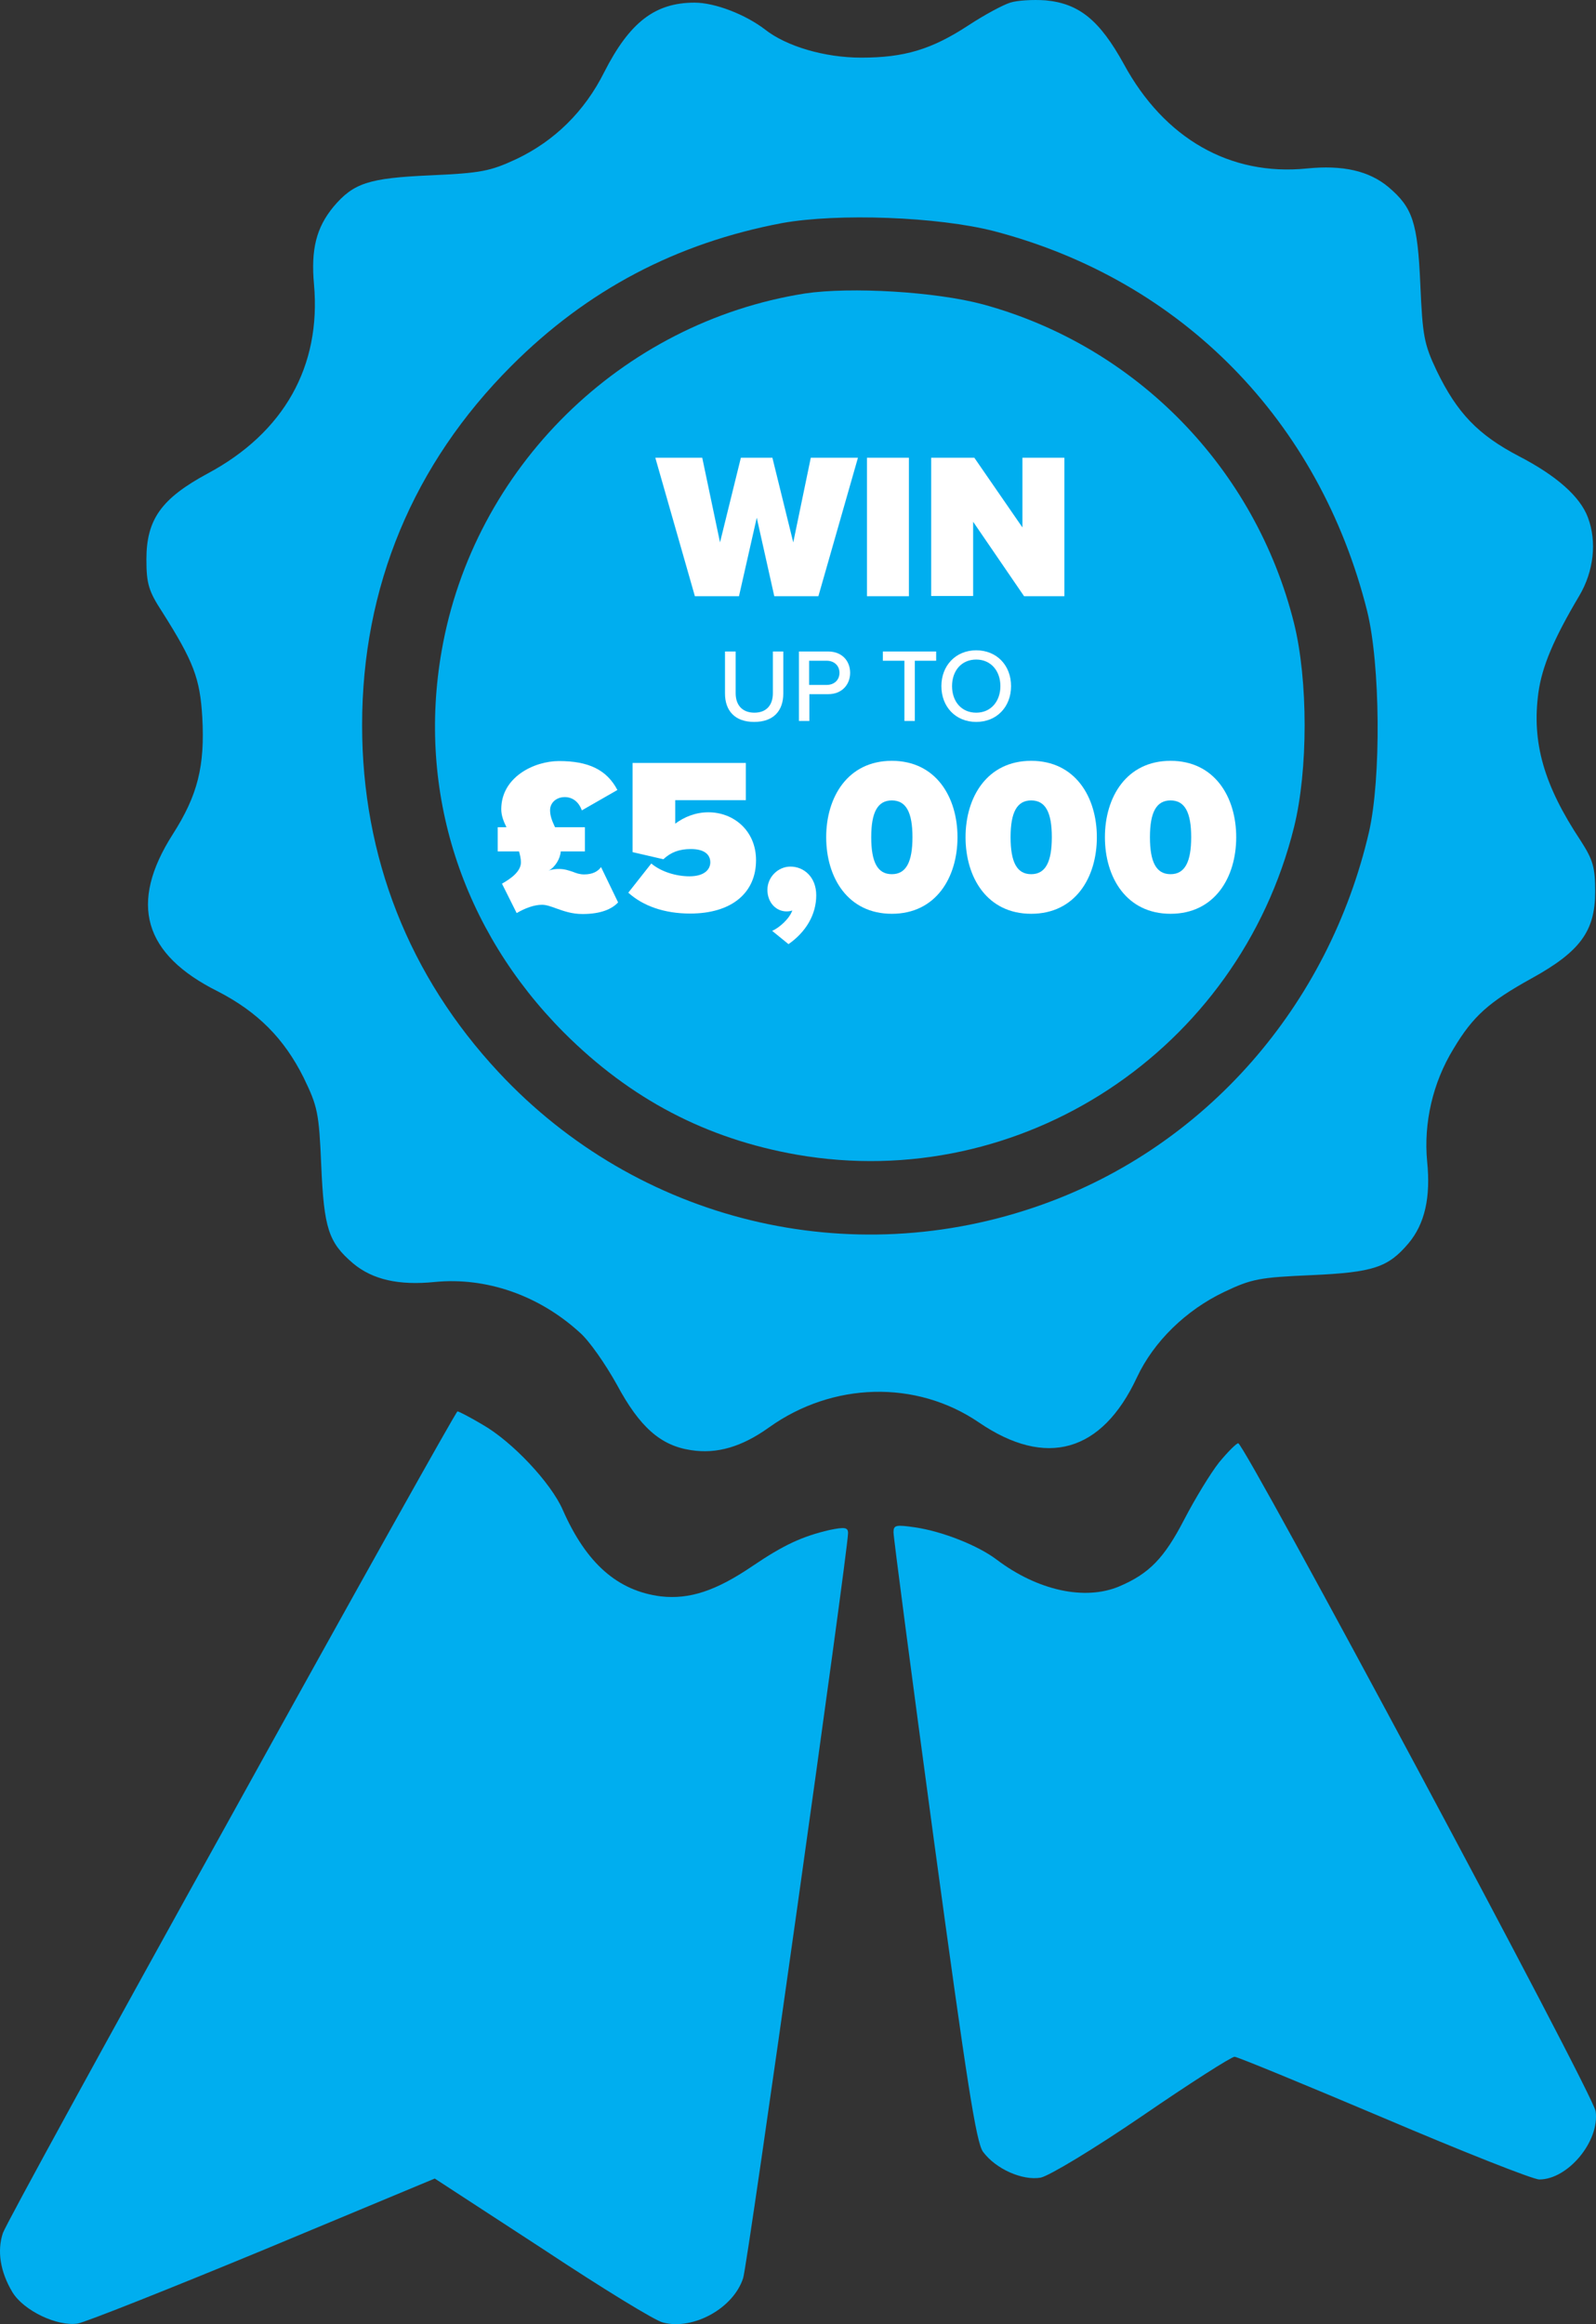 <?xml version="1.0" encoding="UTF-8" standalone="no"?>
<!-- Generator: Adobe Illustrator 27.0.0, SVG Export Plug-In . SVG Version: 6.00 Build 0)  -->

<svg
   version="1.1"
   id="Layer_1"
   x="0px"
   y="0px"
   viewBox="0 0 673.396 979.986"
   xml:space="preserve"
   sodipodi:docname="rosette-5000.svg"
   width="673.396"
   height="979.986"
   inkscape:version="1.4 (86a8ad7, 2024-10-11)"
   xmlns:inkscape="http://www.inkscape.org/namespaces/inkscape"
   xmlns:sodipodi="http://sodipodi.sourceforge.net/DTD/sodipodi-0.dtd"
   xmlns="http://www.w3.org/2000/svg"
   xmlns:svg="http://www.w3.org/2000/svg"><rect x="0" y="0" width="673.396" height="979.986" fill="#333333" stroke="none"/><defs
   id="defs19" /><sodipodi:namedview
   id="namedview19"
   pagecolor="#ffffff"
   bordercolor="#000000"
   borderopacity="0.25"
   inkscape:showpageshadow="2"
   inkscape:pageopacity="0.0"
   inkscape:pagecheckerboard="0"
   inkscape:deskcolor="#d1d1d1"
   inkscape:zoom="0.57063517"
   inkscape:cx="509.08183"
   inkscape:cy="512.5867"
   inkscape:window-width="1920"
   inkscape:window-height="1009"
   inkscape:window-x="1912"
   inkscape:window-y="-8"
   inkscape:window-maximized="1"
   inkscape:current-layer="Layer_1" />
<style
   type="text/css"
   id="style1">
	.st0{fill:none;}
	.st1{fill:#00AEEF;}
	.st2{fill:#FFFFFF;}
	.st3{enable-background:new    ;}
</style>




<g
   id="g14"
   transform="translate(-163.306,-9.996)">
	<g
   id="g7">
		<g
   transform="matrix(0.1,0,0,-0.1,0,512)"
   id="g6">
			<path
   class="st1"
   d="m 5895.4,5008.9 c -30.7,-9.6 -109.2,-51.7 -176.3,-95.8 -155.2,-101.6 -270.2,-136.1 -452.2,-136.1 -155.2,0 -316.2,47.9 -406.2,118.8 -82.4,63.2 -210.8,113.1 -297,113.1 -166.7,0 -274,-82.4 -381.3,-293.2 -82.4,-164.8 -208.9,-289.4 -369.8,-366 -111.1,-51.7 -149.5,-59.4 -364.1,-69 -260.6,-11.5 -323.8,-32.6 -408.2,-132.2 -72.8,-88.1 -95.8,-180.1 -82.4,-327.7 30.7,-344.9 -126.5,-624.7 -448.4,-797.2 -195.5,-105.4 -258.7,-193.5 -258.7,-362.2 0,-103.5 9.6,-134.1 67.1,-222.3 132.2,-208.9 159,-279.8 168.6,-442.6 11.5,-207 -19.2,-329.6 -124.6,-494.4 -185.9,-291.3 -124.6,-505.9 191.6,-663 166.7,-86.2 277.9,-197.4 360.3,-362.2 59.4,-122.6 65.1,-147.6 74.7,-371.8 11.5,-264.5 30.7,-323.9 134.1,-412 82.4,-69 193.5,-93.9 344.9,-78.6 216.5,21.1 438.8,-55.6 611.3,-212.7 40.2,-34.5 109.2,-134.1 157.1,-220.4 95.8,-178.2 184,-256.8 312.3,-275.9 109.2,-17.2 214.6,13.4 329.6,95.8 268.3,191.6 620.8,201.2 885.3,21.1 283.6,-193.6 519.3,-126.5 666.9,189.7 70.9,151.4 207,283.6 367.9,360.3 116.9,55.6 149.5,61.3 367.9,70.9 262.6,11.7 323.9,32.7 410.2,134.3 69,82.4 93.9,193.6 78.6,344.9 -15.3,161 23,331.5 111.1,475.2 82.4,138 149.5,197.4 329.6,297 205,113.1 268.3,199.3 268.3,366 0,103.5 -9.6,134.1 -61.3,214.6 -155.2,233.8 -207,413.9 -178.2,624.7 15.3,109.2 63.2,224.2 172.5,408.2 61.3,103.5 74.7,228 36.4,329.6 -32.6,88.1 -132.2,176.3 -291.3,258.7 -172.5,90.1 -260.6,182 -346.9,360.3 -53.7,113.1 -59.4,147.6 -69,364.1 -11.5,262.5 -32.6,323.8 -134.1,410.1 -82.4,69 -193.5,93.9 -344.9,78.6 -323.8,-32.6 -601.7,126.5 -772.2,440.7 -101.6,184 -187.8,254.9 -329.6,268.3 -53.8,3.8 -120.8,-0.1 -149.6,-9.7 z m -67.1,-963.8 c 791.4,-207 1372,-799.1 1573.2,-1602 55.6,-224.2 59.4,-705.2 7.7,-931.3 C 7238.7,777.9 6719.4,185.8 6029.5,-59.5 5219,-348.9 4324.1,-130.4 3737.7,498.1 c -379.4,406.2 -576.8,908.3 -576.8,1464 0,582.5 214.6,1099.9 630.4,1515.7 320,320 695.6,517.4 1142.1,601.7 235.7,42.2 657.3,26.9 894.9,-34.4 z"
   id="path3" />
			<path
   class="st1"
   d="M 5029.3,3782.6 C 4253.2,3660 3630.5,3046.8 3496.3,2274.5 c -103.5,-592.1 84.3,-1174.7 515.5,-1607.7 281.7,-281.7 601.7,-448.4 983,-515.5 946.6,-164.8 1864.5,438.8 2098.3,1381.6 59.4,239.5 59.4,619 0,858.5 -162.9,653.4 -664.9,1168.9 -1312.6,1345.2 -199.4,53.6 -557.7,74.7 -751.2,46 z"
   id="path4" />
			<path
   class="st1"
   d="m 2611,-2633 c -519.3,-935.1 -954.3,-1728.4 -965.8,-1762.9 -24.9,-74.7 -11.5,-162.9 40.2,-249.1 47.9,-78.6 189.7,-145.6 275.9,-132.2 32.6,5.7 385.2,145.6 783.7,310.4 l 722.4,300.9 456.1,-297 c 249.1,-164.8 477.1,-304.7 507.8,-310.4 128.4,-32.6 297,61.3 337.3,187.8 19.2,55.6 442.6,3067.9 442.6,3140.7 0,24.9 -13.4,26.8 -78.6,13.4 -115,-26.8 -193.5,-63.2 -323.8,-151.4 -155.2,-105.4 -266.4,-141.8 -387.1,-128.4 -182.1,23 -314.3,138 -413.9,364.1 -49.8,115 -214.6,289.4 -339.2,360.3 -51.7,30.7 -99.6,55.6 -105.4,55.6 -5.6,-0.2 -434.8,-766.7 -952.2,-1701.8 z"
   id="path5" />
			<path
   class="st1"
   d="m 6776.9,-1146 c -36.4,-46 -101.6,-153.3 -147.5,-241.4 -84.3,-162.9 -147.6,-228 -274,-281.7 -145.6,-61.3 -344.9,-17.2 -517.4,113.1 -78.6,59.4 -228,118.8 -344.9,136 -80.5,11.5 -90.1,9.6 -90.1,-21.1 0,-21.1 76.7,-605.5 170.6,-1299.2 139.9,-1027.1 178.2,-1272.4 206.9,-1312.6 53.7,-72.8 166.7,-122.6 243.4,-109.2 36.4,7.6 224.2,120.7 429.2,260.6 201.2,138 375.6,249.1 389,249.1 11.5,0 295.1,-116.9 630.4,-258.7 333.4,-141.8 628.5,-258.7 655.4,-258.7 120.7,0 254.9,161 237.6,287.4 -7.6,69 -1481.2,2816.9 -1508.1,2816.9 -7.7,-0.1 -44.1,-36.5 -80.5,-80.5 z"
   id="path6" />
		</g>
	</g>
	<g
   id="g13">
		<path
   class="st2"
   d="m 482.6,228.3 -7.5,33.1 H 456.5 L 439.8,203 h 19.8 l 7.5,35.7 8.8,-35.7 h 13.3 l 8.8,35.7 7.4,-35.7 h 19.9 l -16.7,58.4 H 490 Z"
   id="path7" />
		<path
   class="st2"
   d="m 529.1,203 h 17.7 v 58.4 h -17.7 z"
   id="path8" />
		<path
   class="st2"
   d="m 573.9,230 v 31.3 H 556.2 V 203 h 18.2 l 20.3,29.4 V 203 h 17.7 v 58.4 h -17 z"
   id="path9" />
		<path
   class="st2"
   d="m 469.3,284.7 h 4.4 v 17.6 c 0,5 2.8,8.2 7.9,8.2 5.1,0 7.8,-3.2 7.8,-8.2 v -17.6 h 4.4 v 17.7 c 0,7.3 -4.1,12 -12.3,12 -8.2,0 -12.3,-4.8 -12.3,-12 v -17.7 z"
   id="path10" />
		<path
   class="st2"
   d="m 500.4,284.7 h 12.3 c 6,0 9.3,4.1 9.3,9 0,4.9 -3.4,9 -9.3,9 h -7.9 V 314 h -4.4 z m 11.7,3.9 h -7.4 v 10.2 h 7.4 c 3.2,0 5.4,-2.1 5.4,-5.1 0,-3.1 -2.3,-5.1 -5.4,-5.1 z"
   id="path11" />
		<path
   class="st2"
   d="m 544.9,288.6 h -9.1 v -3.9 h 22.5 v 3.9 h -9 V 314 h -4.4 z"
   id="path12" />
		<path
   class="st2"
   d="m 575.2,284.2 c 8.7,0 14.7,6.4 14.7,15.1 0,8.7 -6,15.1 -14.7,15.1 -8.7,0 -14.7,-6.4 -14.7,-15.1 0,-8.6 6,-15.1 14.7,-15.1 z m 0,3.9 c -6.3,0 -10.2,4.8 -10.2,11.2 0,6.4 3.9,11.2 10.2,11.2 6.2,0 10.2,-4.8 10.2,-11.2 0,-6.4 -4,-11.2 -10.2,-11.2 z"
   id="path13" />
	</g>
</g>
<g
   class="st3"
   id="g19"
   transform="translate(-163.306,-9.996)">
	<path
   class="st2"
   d="m 424.1,390.5 c -2.5,2.7 -7.1,4.9 -15,4.9 -4.6,0 -8.1,-1.3 -11.2,-2.4 -2.2,-0.8 -4.1,-1.5 -5.9,-1.5 -3.3,0 -7.1,1.4 -10.7,3.5 l -6.2,-12.4 c 3.7,-2.1 8,-5.1 8,-9 0,-1.6 -0.4,-3.1 -0.8,-4.6 h -9 v -10.2 h 3.7 c -1.2,-2.4 -2.2,-4.9 -2.2,-7.6 0,-13.5 13.8,-20.3 24.4,-20.3 12.3,0 20.1,3.6 24.6,12.2 l -15,8.6 c -1.4,-3.9 -4.2,-5.6 -7.2,-5.6 -3.7,0 -6.2,2.5 -6.2,5.5 0,2.5 0.9,4.6 1.9,6.8 0.1,0.1 0.1,0.3 0.2,0.4 h 12.6 V 369 h -10.2 c -0.2,3 -2.3,6.6 -5.1,8.1 1.5,-0.6 3.3,-0.7 4.3,-0.7 2.6,0 4.3,0.7 5.9,1.2 1.5,0.6 2.9,1.1 4.8,1.1 3.7,0 5.9,-1.4 7.1,-3.1 z"
   id="path14" />
	<path
   class="st2"
   d="m 438.1,374.1 c 4.3,3.6 10.7,5.4 16.1,5.4 6.3,0 8.8,-2.9 8.8,-5.9 0,-3.2 -2.4,-5.6 -8.2,-5.6 -4.8,0 -8.4,1.3 -11.6,4.3 l -13,-3 V 331.7 H 478 v 15.7 h -29.8 v 9.9 c 3.9,-2.9 8.7,-4.8 14,-4.8 10.7,0 20.1,7.8 20.1,20.2 0,13.8 -10.3,22.5 -27.8,22.5 -11.1,0 -20,-3.3 -26.1,-8.8 z"
   id="path15" />
	<path
   class="st2"
   d="m 489.1,402.5 c 3,-1.3 7.3,-5.1 8.5,-8.6 -0.5,0.2 -1.4,0.4 -2.4,0.4 -4.5,0 -8.1,-3.8 -8.1,-9.1 0,-5.4 4.5,-9.8 9.7,-9.8 5.7,0 10.9,4.4 10.9,12.1 0,8.2 -4.4,15.5 -11.7,20.6 z"
   id="path16" />
	<path
   class="st2"
   d="m 539.6,330.8 c 18.6,0 27.7,15.3 27.7,32.2 0,17 -9.1,32.3 -27.7,32.3 -18.6,0 -27.7,-15.3 -27.7,-32.3 0,-16.9 9.1,-32.2 27.7,-32.2 z m 0,16.7 c -6,0 -8.7,5 -8.7,15.5 0,10.6 2.7,15.6 8.7,15.6 6,0 8.7,-5.1 8.7,-15.6 0,-10.5 -2.7,-15.5 -8.7,-15.5 z"
   id="path17" />
	<path
   class="st2"
   d="m 598.4,330.8 c 18.6,0 27.7,15.3 27.7,32.2 0,17 -9.1,32.3 -27.7,32.3 -18.6,0 -27.7,-15.3 -27.7,-32.3 0,-16.9 9.1,-32.2 27.7,-32.2 z m 0,16.7 c -6,0 -8.7,5 -8.7,15.5 0,10.6 2.7,15.6 8.7,15.6 6,0 8.7,-5.1 8.7,-15.6 0,-10.5 -2.7,-15.5 -8.7,-15.5 z"
   id="path18" />
	<path
   class="st2"
   d="m 657.2,330.8 c 18.6,0 27.7,15.3 27.7,32.2 0,17 -9.1,32.3 -27.7,32.3 -18.6,0 -27.7,-15.3 -27.7,-32.3 0,-16.9 9.1,-32.2 27.7,-32.2 z m 0,16.7 c -6,0 -8.7,5 -8.7,15.5 0,10.6 2.7,15.6 8.7,15.6 6,0 8.7,-5.1 8.7,-15.6 0,-10.5 -2.7,-15.5 -8.7,-15.5 z"
   id="path19" />
</g>
</svg>
